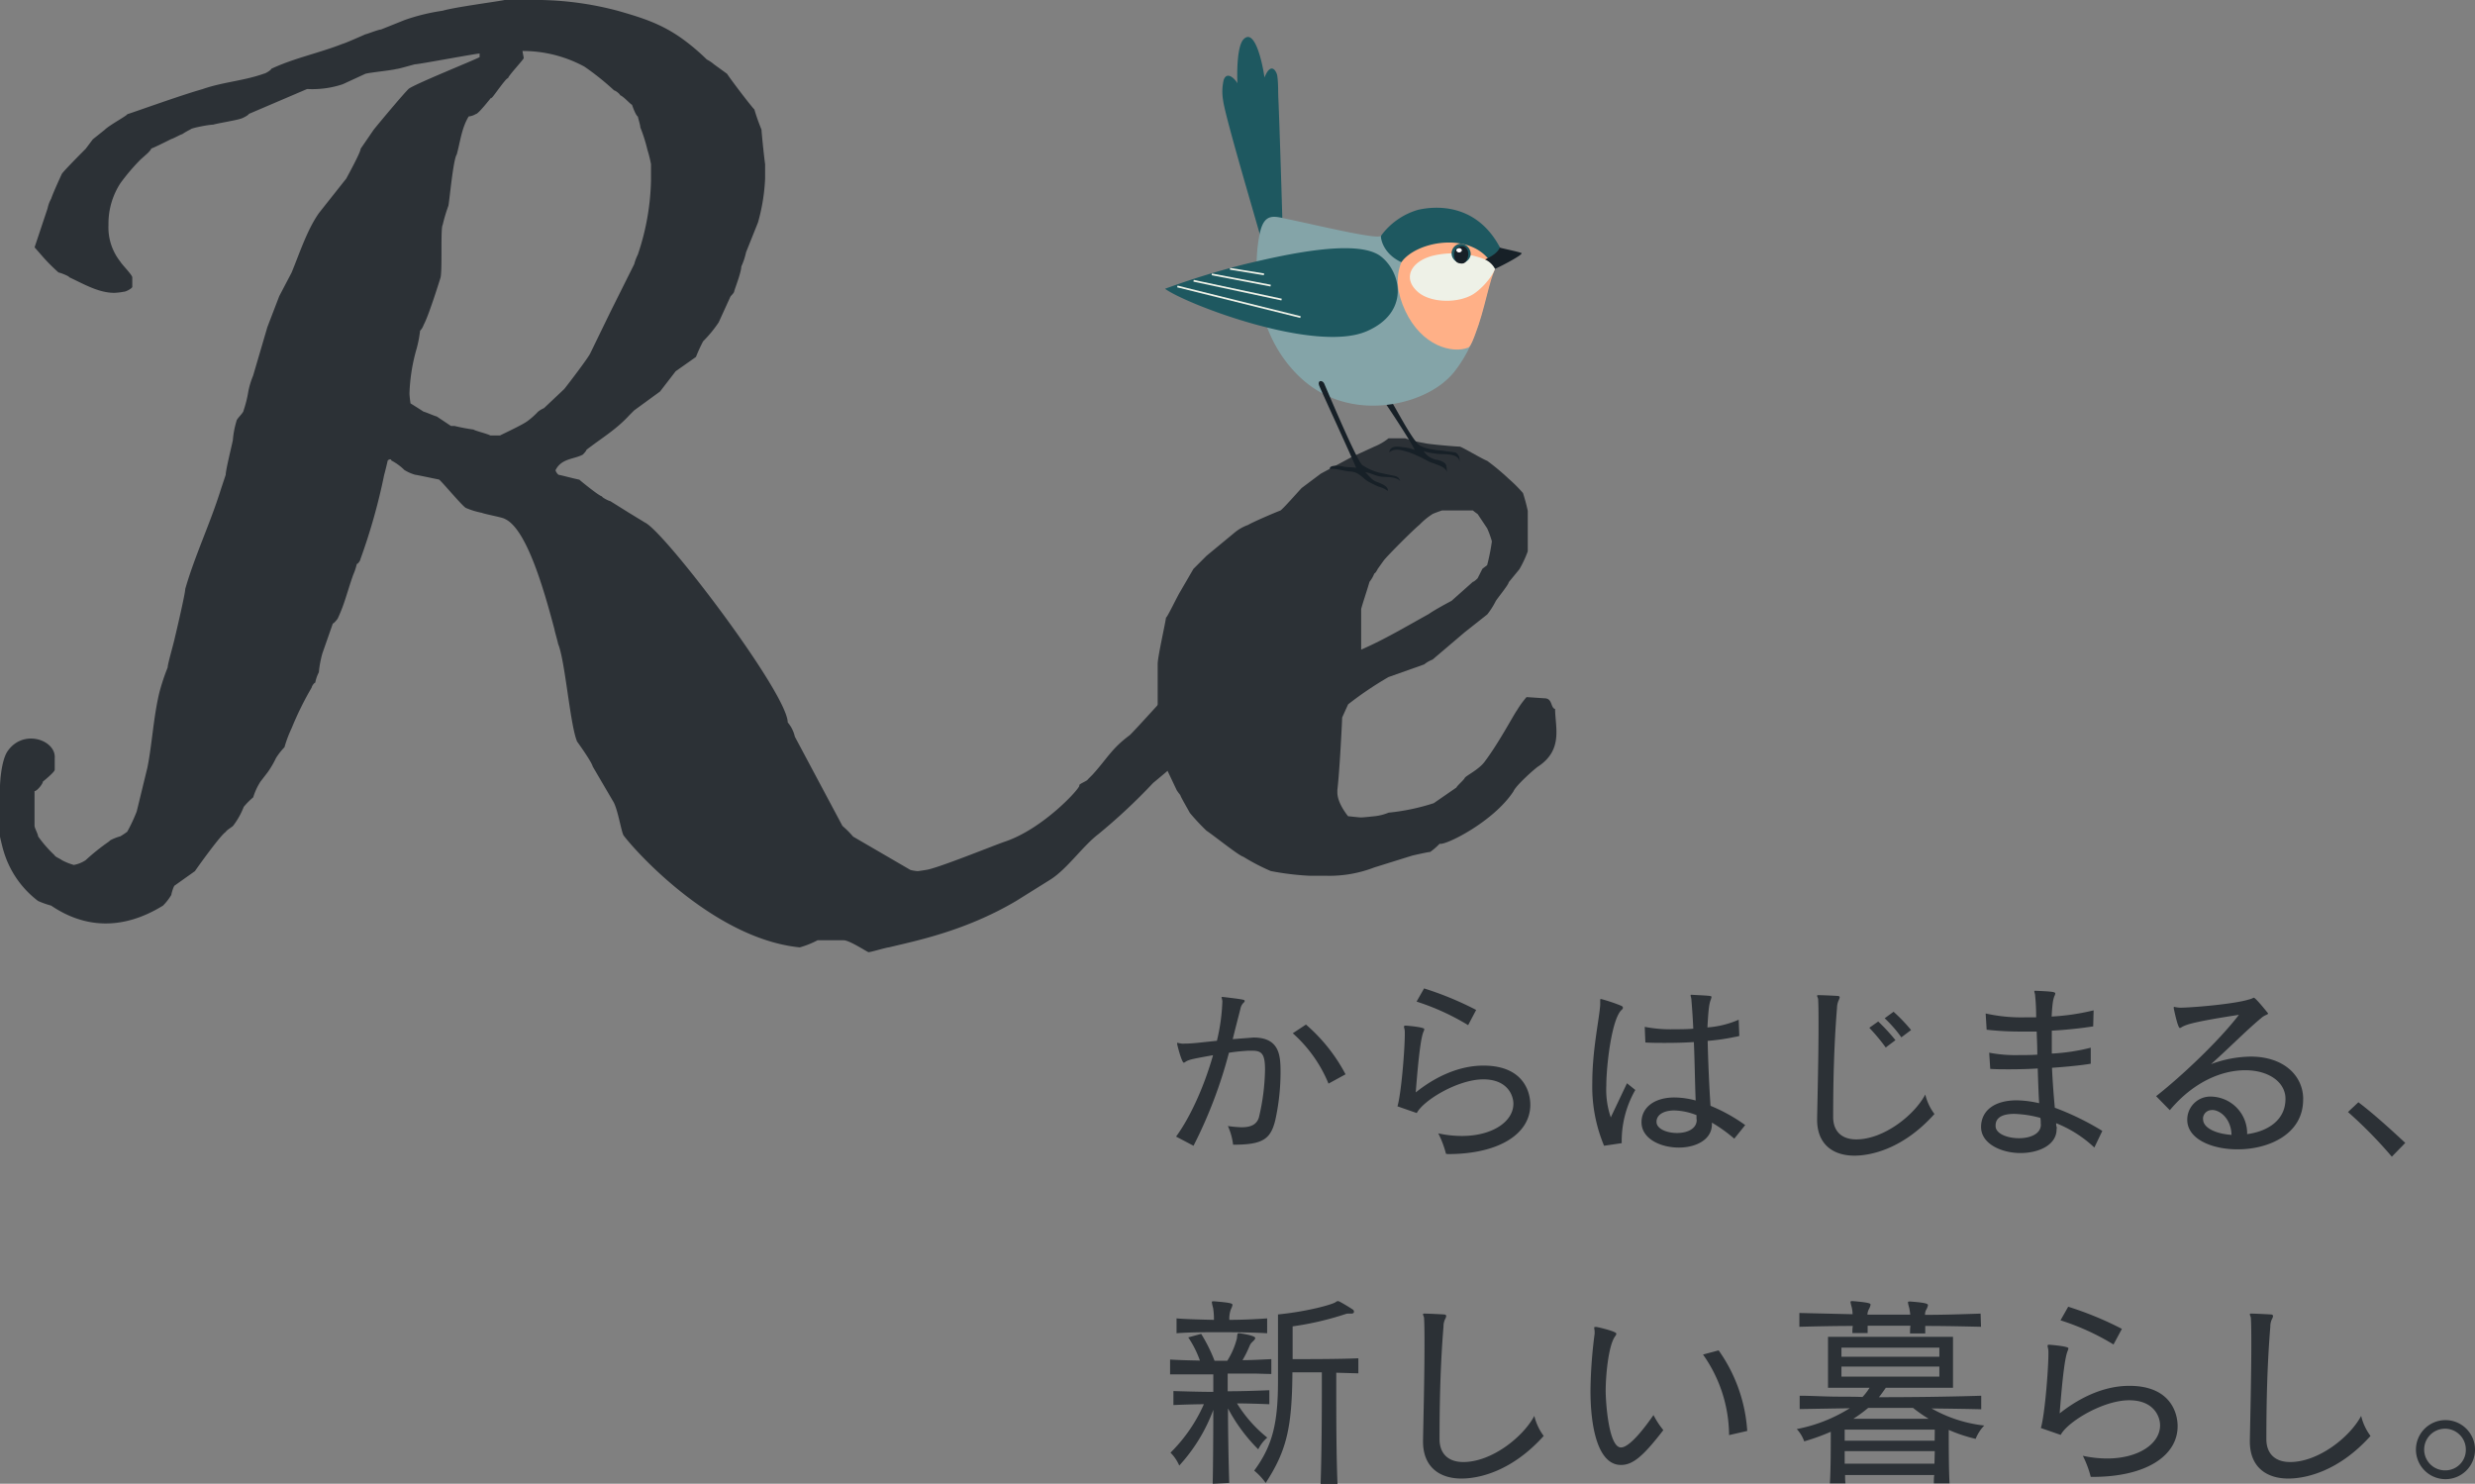 <svg xmlns="http://www.w3.org/2000/svg" viewBox="0 0 475.23 284.9"><rect x="0" y="0" width="475.23" height="284.9" fill="#808080" stroke="none"/><defs><style>.cls-1{fill:#2c3136;}.cls-2{fill:#172027;}.cls-3{fill:#1e5860;}.cls-4{fill:#84a4a8;}.cls-5{fill:#ffb087;}.cls-6{fill:#eef1e7;}.cls-7{fill:#fff;}</style></defs><g id="レイヤー_2" data-name="レイヤー 2"><g id="contents"><path class="cls-1" d="M107.15,123.6c0-.23-.68-2.51-.68-2.74-1.83-6.85-5.26-19.42-9.6-21.25-.23-.23-3.88-.91-4.34-1.14a14.66,14.66,0,0,1-3-.91c-.46,0-4.8-5.26-5.25-5.49-1.15-.22-4.35-.91-4.57-.91a8.43,8.43,0,0,1-2.06-.91,10.25,10.25,0,0,0-2.51-1.83.23.23,0,0,0-.23-.23.8.8,0,0,0-.46.23s-.46,2-.68,2.74a114.25,114.25,0,0,1-4.57,16.22c0,.23-.46.91-.69.91a11.38,11.38,0,0,1-.68,2.06c-1.15,3.2-1.6,5.48-3,8.45,0,0-.69.92-.92.92l-2,5.71a20.5,20.5,0,0,0-.69,3.66,7.19,7.19,0,0,0-.69,2c-.22,0-.68.69-.68.92A61,61,0,0,0,56,139.82a23.73,23.73,0,0,0-1.38,3.66A13,13,0,0,0,53,145.54a18.17,18.17,0,0,1-1.6,2.74L50,150.1a11.92,11.92,0,0,0-1.38,3,13.69,13.69,0,0,0-1.82,1.83,14.72,14.72,0,0,1-2.06,3.66c-.23.23-1.37.91-1.37,1.14-.91.46-5.48,6.85-5.94,7.54L33.59,170c-.23,0-.69,1.6-.69,1.83a10.71,10.71,0,0,1-1.6,2.06c-7.77,4.79-15.08,4.34-21.48,0A17.76,17.76,0,0,1,7.31,173a18.62,18.62,0,0,1-6.62-9.59c-.23-.69-.69-2.75-.69-2.75V151c0-.69.23-4.8,1.37-6.63,3-4.57,9.37-2.28,9.14,1.15v2.28c0,.46-2.28,2.28-2.28,2.28,0,.46-1.15,1.83-1.6,1.83v6.63c0,.46.68,1.6.68,2.05a24.34,24.34,0,0,0,3.2,3.66c0,.23,1.14.69,1.37.91a11.28,11.28,0,0,0,2.29.92,6,6,0,0,0,2.28-.92A40.79,40.79,0,0,1,21,161.53c0-.23,1.83-.92,2.06-.92a13,13,0,0,0,1.37-.91,31.91,31.91,0,0,0,1.82-3.88l2.06-8.46c.91-4.57,1.14-9.59,2.29-14.39a40.84,40.84,0,0,1,1.59-4.8c0-.68,1.15-4.57,1.38-5.71.22-.91,2-8.45,2-9.37,1.83-6.39,4.8-12.56,6.86-19.19l.91-2.74c0-.91,1.14-5.48,1.37-6.63a17.26,17.26,0,0,1,.69-3.65c0-.46,1.37-1.6,1.37-2.06a22.13,22.13,0,0,0,.91-3.65,15.12,15.12,0,0,1,.91-3l2.75-9.37,2.28-5.94L56,52.32c1.59-3.88,3-8.23,5.25-11.42l5.25-6.63c.23-.46,2.75-5,2.75-5.71l2.51-3.66c.91-1.14,5.48-6.62,6.63-7.76.45-.69,13-5.72,13.7-6.17v-.69c-.68,0-11.65,2.06-12.33,2.06-.23,0-3.2.91-3.66.91-.68.23-5.25.69-5.94.92l-4.34,2a18.41,18.41,0,0,1-6.85.92l-11.2,4.79c0,.23-1.37.92-1.6.92-.46.23-4.57.91-5.25,1.14-.92,0-4.34.68-4.34.91a12.48,12.48,0,0,0-1.6.92c-.23,0-1.83.91-2.06.91-.91.46-3.66,1.83-3.88,1.83,0,.23-.69.91-.69.91L27,30.62a39.07,39.07,0,0,0-3.88,4.56,14.2,14.2,0,0,0-2.29,8,10.55,10.55,0,0,0,2.29,7.08c.22.46,2.28,2.52,2.28,3v1.83c0,.23-1.14.92-1.6.92a12.7,12.7,0,0,1-1.83.22c-3,0-5.71-1.6-8.68-3,0-.22-1.83-.91-2.05-.91a34.43,34.43,0,0,1-3-3l-1.6-1.83L9.14,40a6.19,6.19,0,0,1,.68-1.83c.46-1.37,2.06-4.79,2.06-4.79.46-.69,4.11-4.34,4.57-4.8l1.37-1.83,2.29-1.83c.91-.91,4.34-2.74,4.34-3,.22,0,10.28-3.65,14.39-4.79,3.88-1.38,8-1.6,11.88-3,.23,0,1.37-.69,1.37-.92,4.34-2.05,9.14-3,13.71-4.8.23,0,3.88-1.6,4.34-1.82.23,0,2.51-.92,3-.92l4.57-1.83A38.52,38.52,0,0,1,85,2.06C87.28,1.37,96,.23,96.87,0h4.57a61.82,61.82,0,0,1,17.14,2.06c4.79,1.37,8.45,2.51,12.56,5.48a41.27,41.27,0,0,1,4.57,3.88,7.05,7.05,0,0,1,1.37.92l2.52,1.83c.91,1.37,4.56,6.16,5.25,6.85a39.22,39.22,0,0,0,1.37,3.88c0,.46.46,5,.69,6.63v2.74a36.51,36.51,0,0,1-1.37,8.45l-2.29,5.72a13,13,0,0,1-.91,2.74c0,1.14-1.37,4.57-1.37,4.8s-.69.91-.69.91l-2.28,5a23.91,23.91,0,0,1-3,3.65,31.56,31.56,0,0,0-1.37,3l-3.89,2.74-3,3.89-5,3.65-.91.92c-2.51,2.74-5.25,4.34-8.22,6.62,0,.23-.69.92-.69.92-1.6.91-4.11.68-5.25,3,0,.22.45.91.68.91s2.74.69,3.89.91c.22.23,3.88,3.2,4.34,3.2,0,.23,1.37.92,1.6.92l3.65,2.28,3,1.83c3.88,1.83,27.42,32.9,27.42,38.38a6.34,6.34,0,0,1,1.37,2.74l9.14,17.14a18,18,0,0,1,2.05,2.05l11,6.4a8,8,0,0,0,1.37.23c.23,0,1.6-.23,1.6-.23,2.06-.23,13.25-4.8,15.31-5.48,7.31-2.51,14.39-10.28,14.16-10.74-.23-.23,1.6-.91,1.6-1.14l.92-.92c2.74-3,3.65-5,7.08-7.54.45-.22,13.93-15.3,14.39-15.53l.69-.92c.45-.22,5-5.48,5.25-5.48a5.67,5.67,0,0,1,1.6-.91,45.08,45.08,0,0,1,5.26-3,17,17,0,0,1,3.65-.92c9.6,4.34-14.62,26.28-26.27,35.87a111,111,0,0,1-10.51,9.83c-3,2.28-5.94,6.62-9.14,8.68L195.11,173c-10.05,5.94-19.87,7.77-24.44,8.91-.46,0-3.43.92-3.89.92-.23,0-3.65-2.29-4.79-2.29h-5a17.52,17.52,0,0,1-3.43,1.37c-16-1.6-30.84-17.59-33.81-21.47-.46-.69-1.14-5.26-2.06-6.63l-3.88-6.63c-.23-.91-2.51-4.11-3-4.79C109.44,139.14,108.52,126.8,107.15,123.6ZM78.82,77.45s1.83,1.14,2.52,1.6c.22,0,2.28.91,2.51.91l2.74,1.83h.69a35.24,35.24,0,0,0,3.65.69c.23.23,3,.91,3.2,1.14H96c.91-.46,4.34-2.06,5.25-2.74a14.73,14.73,0,0,0,2.06-1.83,5,5,0,0,1,1.14-.68l3.88-3.66c.92-1.14,4.57-5.94,5-6.85l3.89-8,4.56-9.14a9.41,9.41,0,0,1,.69-1.83A47.22,47.22,0,0,0,125,34.73v-3.2a22.76,22.76,0,0,0-.68-2.74,31.09,31.09,0,0,0-1.37-4.34c0-.46-.46-1.83-.46-2.06-.46-.23-1.14-2.28-1.14-2.28-.23,0-1.6-1.6-2.29-1.83,0-.23-.91-.92-1.14-.92a50.77,50.77,0,0,0-5.71-4.57,24.82,24.82,0,0,0-11.88-3c0,.23.23,1.15.23,1.38s-3.2,3.65-3,3.88c-.23-.46-3.66,4.8-3.2,3.65-.23.23-2.51,3.2-3,3.2a3.23,3.23,0,0,1-1.37.46c-1.37,2.28-1.6,4.8-2.29,7.31-.68.92-1.37,8.68-1.6,9.83A31.59,31.59,0,0,0,85,43.18c-.46.69,0,9.14-.46,10.28-.22.69-2.28,7.31-3.19,8.91a3,3,0,0,1-.69,1.14A22.61,22.61,0,0,1,80,66.94a34.71,34.71,0,0,0-1.37,8.46C78.59,75.85,78.82,77.45,78.82,77.45Z"/><path class="cls-1" d="M223.89,118.58c.23,0,2.06-3.89,2.74-5l2.52-4.34,2.51-2.51,5.26-4.35a8.54,8.54,0,0,1,2.74-1.59c.68-.46,5.48-2.52,6.17-2.75.45-.22,3.65-3.88,4.11-4.34l3.65-2.74,5.94-3.2,4.35-2a10.9,10.9,0,0,0,2.74-1.6h3.2a21,21,0,0,0,3.65.91c.69.23,6.17.69,6.86.69.68.22,4.11,2.28,5.25,2.74a44.86,44.86,0,0,1,4.11,3.43,27.65,27.65,0,0,1,2.74,2.74,34.7,34.7,0,0,1,.92,3.42v7.77a21.2,21.2,0,0,1-1.6,3.43l-2.06,2.51c0,.46-2.28,3.2-2.51,3.66a15.25,15.25,0,0,1-1.6,2.51l-4.34,3.43-6.17,5.25a5.72,5.72,0,0,0-1.6.92L266.62,130a66.7,66.7,0,0,0-7.77,5.25l-1.14,2.52c0,.45-.46,10-.92,13.93v.46c0,1.6,1.15,3.43,2.06,4.57.23,0,2.06.23,2.51.23s2.52-.23,2.52-.23a9.65,9.65,0,0,0,2.74-.69,41.19,41.19,0,0,0,8.68-1.82l4.34-3c.23-.46,1.37-1.37,1.6-1.83s2.74-1.6,3.88-3.2c2.74-3.65,5.49-8.91,6.17-9.82a17.39,17.39,0,0,1,1.83-2.52l3.43.23c1.6,0,1.14,1.83,2.05,2.06,0,3.43,1.6,7.77-3.2,11-.45.23-4.34,3.66-4.79,4.8-3.89,5.94-13.26,10.51-14.17,10.06a13,13,0,0,1-1.83,1.59c-.45,0-3.42.69-3.42.69l-7.31,2.28a23.93,23.93,0,0,1-9.14,1.6h-3.2a52.13,52.13,0,0,1-7.54-.91,40,40,0,0,1-5.26-2.74c-.91-.23-5.71-4.11-7.08-5a41.92,41.92,0,0,1-3.2-3.43c-.23-.45-1.83-3.19-1.83-3.42a10.39,10.39,0,0,1-.68-.92l-2.06-4.34c0-.23-.45-1.6-.68-1.6v-1.82c0-.46-.92-4.8-.92-5V127.49C222.29,126.12,223.66,120.18,223.89,118.58ZM275.07,98.7a13.57,13.57,0,0,0-2.51,2.06c-1.14.91-5.94,5.71-6.86,6.85l-1.14,1.6s-.46.91-.68.91a5.72,5.72,0,0,1-.92,1.6c-.46,1.6-1.6,5-1.6,5.26v7.76c4.57-2,8.46-4.34,13-6.85.91-.68,3.88-2.28,4.34-2.51l4.11-3.66c.23,0,.91-.68.91-.68l.92-1.83.91-.69a39.6,39.6,0,0,0,.91-4.57,17.57,17.57,0,0,0-.91-2.51l-1.83-2.74a9.38,9.38,0,0,1-.91-.69H276.9S275.53,98.47,275.07,98.7Z"/><path class="cls-1" d="M225.82,218.24c2.77-3.78,5.42-9.7,7.1-15.63-3.63.66-4.56.82-5.19,1.21-.19.12-.31.23-.43.23-.39,0-1.28-3.43-1.28-3.66s0-.15.11-.15a6.59,6.59,0,0,0,.82.15h.39c1.64,0,3.24-.23,6.32-.54a37.38,37.38,0,0,0,1.05-7.6,3.32,3.32,0,0,0-.16-.71c0-.07,0-.11.16-.11h.11c4,.47,4.17.54,4.17.74s-.07.23-.23.39a2.17,2.17,0,0,0-.58,1.13c-.47,1.87-1,3.86-1.48,5.84l4-.31c5.14,0,5.18,3.7,5.18,6.82a43,43,0,0,1-1,9c-.9,3.75-2.46,4.76-8.11,4.76a12.2,12.2,0,0,0-1-3.59,21,21,0,0,0,2.65.24c1.6,0,2.88-.43,3.31-1.91a42,42,0,0,0,1.17-9.16c0-3-.62-3.63-2.45-3.63-.24,0-.51,0-.78,0-1.29.08-2.5.2-3.7.39A88.34,88.34,0,0,1,229.17,220Zm29.27-10.17a26.27,26.27,0,0,0-6.86-9.67l2.53-1.67a32.67,32.67,0,0,1,7.6,9.55Z"/><path class="cls-1" d="M277.65,221.55a19.43,19.43,0,0,0-1.48-3.93,21,21,0,0,0,4.52.5c5.88,0,9.9-2.76,9.9-6.19,0-1.64-1.17-4.68-5.77-4.68-4.91,0-11.54,4.05-12.78,6.47l-3.71-1.29c.74-2.49,1.41-11,1.41-13.87v-.39c0-.51-.16-.86-.16-1s.08-.24.27-.24,3.63.28,3.63.67a1.23,1.23,0,0,1-.12.43c-.43.93-.9,3.7-1.52,11.73,3-2.42,7.68-5.15,13-5.15,7.64,0,9,5,9,7.52,0,5.58-6,9.47-15.82,9.47Zm4.25-24.71a46.08,46.08,0,0,0-9.9-4.52l1.44-2.53a62.23,62.23,0,0,1,10,4.13Z"/><path class="cls-1" d="M308,220a29.47,29.47,0,0,1-2.26-12.08c0-6.43,1.36-12.31,1.52-15v-.12c0-.27,0-.54,0-.74s0-.23.19-.23a31.52,31.52,0,0,1,3.74,1.25c.32.11.43.27.43.42a.54.54,0,0,1-.19.36c-1.95,1.59-3,10.75-3,14.61a16.37,16.37,0,0,0,.86,6.08L312.4,208l1.6,1.29a19.73,19.73,0,0,0-2.61,10.21Zm25-1.36a29.25,29.25,0,0,0-4.29-3.08v.31c0,3-3.12,4.48-6.35,4.48-3.55,0-7.17-1.71-7.17-4.87v0c0-2.76,2.37-4.75,6.35-4.75a16.05,16.05,0,0,1,4.05.58c-.15-3.54-.19-8-.35-11.22-1.83.12-3.7.16-5.53.16-1.29,0-2.57,0-3.78-.08l-.12-3a26,26,0,0,0,5.65.46c1.17,0,2.42,0,3.67-.11-.08-1.83-.2-3.63-.36-5.54,0-.35-.15-.66-.15-.81s0-.16.15-.16h0c3.67.19,3.86.19,3.86.43a2.69,2.69,0,0,1-.15.54c-.24.63-.43,1.37-.63,5.3a18.32,18.32,0,0,0,6-1.48l.12,3.12a7.72,7.72,0,0,1-.93.2,39.84,39.84,0,0,1-5.15.74c.08,3.5.28,8.53.55,12.47a32.38,32.38,0,0,1,6.66,3.7Zm-7.25-3.78c0-.23,0-.47,0-.74a12.32,12.32,0,0,0-4.25-.9c-2.1,0-3.39.86-3.43,2.11v.08c0,1.36,2,2.14,3.94,2.14s3.78-.78,3.78-2.53Z"/><path class="cls-1" d="M348.91,214.69c.08-4.24.27-11.84.27-17.57,0-2,0-3.82-.07-5.15,0-.31-.2-.58-.2-.74s.08-.15.24-.15h.07c.59,0,3.08.11,3.55.15.31,0,.47.08.47.28a2,2,0,0,1-.2.58,3.61,3.61,0,0,0-.31,1.4c-.62,7.6-.74,15.09-.74,21,0,2.77,1.68,4.29,4.44,4.29,5.26,0,11.15-4.64,13.25-8.62a10,10,0,0,0,1.76,3.74c-6,6.71-12.2,8-15.36,8-4.21,0-7.17-2.26-7.17-6.89Zm13.17-13.56a36.9,36.9,0,0,0-3.15-3.78l1.71-1.21a36.28,36.28,0,0,1,3.31,3.59Zm3-1.95a24.34,24.34,0,0,0-3.2-3.66l1.71-1.25a32.07,32.07,0,0,1,3.36,3.51Z"/><path class="cls-1" d="M402.14,220.34a23.26,23.26,0,0,0-7.33-4.67c0,.23,0,.47.08.7s0,.31,0,.47c0,3-3.39,4.56-6.94,4.56s-7.56-1.72-7.56-5v-.12c.08-3,2.5-5,6.86-5a20.57,20.57,0,0,1,4.29.55c-.12-2-.2-4.37-.27-6.67-1.8.12-3.71.16-5.46.16-1.36,0-2.61,0-3.66-.08l-.2-3.11a26.64,26.64,0,0,0,5.73.46c1.09,0,2.26,0,3.51-.08,0-1.55-.08-3.07-.12-4.44-.86,0-1.75,0-2.61,0a59.1,59.1,0,0,1-7-.35l-.19-3.12a31.18,31.18,0,0,0,7.64.74c.7,0,1.36,0,2.06,0,0-1.87-.11-3.31-.19-4.05,0-.43-.16-.74-.16-.9s0-.15.2-.15c3.43.15,3.82.23,3.82.54a1.53,1.53,0,0,1-.16.47c-.19.51-.39,1-.54,3.94A43.85,43.85,0,0,0,402,194l-.08,3.08c-2.26.35-5,.66-7.95.82,0,.7,0,1.44,0,2.18s0,1.48,0,2.22a37.81,37.81,0,0,0,7.48-1.13l0,3.08c-1.83.31-4.56.58-7.44.78.11,2.61.31,5.14.54,7.67a51.8,51.8,0,0,1,9.12,4.45Zm-10.29-4.59c0-.35,0-.71-.08-1.1a21,21,0,0,0-5-.77c-2.26,0-3.59.7-3.59,2.22v.19c.08,1.44,2.3,2.26,4.48,2.26s4.21-.82,4.21-2.61Z"/><path class="cls-1" d="M442.23,211.15c0,6.62-6.58,9.54-12.58,9.54-5,0-9.67-2-9.67-5.68a4.43,4.43,0,0,1,4.6-4.45,7.07,7.07,0,0,1,6.9,7.21c3.74-.5,7.36-2.53,7.36-6.78,0-3.23-3.27-5.49-7.71-5.49s-9.86,2.14-14.5,7.67L414,210.48c4.91-3.85,12.12-10.67,15.9-15.62-8.57,1.32-9.94,1.83-10.8,2.26-.27.15-.42.27-.54.27-.39,0-1.09-3.35-1.17-3.78a.3.3,0,0,1,0-.16c0-.07,0-.11.12-.11a6.91,6.91,0,0,0,1.05.15c2.18,0,10.25-.66,13.21-1.56.66-.15.86-.35,1-.35.35,0,2.73,3,2.73,3,0,.28-.58.24-1.32.9-2.69,2.22-6.28,5.85-9.63,8.85a22.6,22.6,0,0,1,7.6-1.45c6.35,0,10,3.63,10.09,8Zm-17.49,2a1.68,1.68,0,0,0-1.72,1.41,1,1,0,0,0,0,.35c0,1.67,2.46,2.8,5.46,3C428.4,214.81,426.29,213.13,424.74,213.13Z"/><path class="cls-1" d="M459.26,222.1a84.54,84.54,0,0,0-8.42-8.58l2-1.87c3,2.26,6.39,5.38,9,7.8Z"/><path class="cls-1" d="M232.85,284.9c.08-3.37.12-9.78.12-14.19a32.46,32.46,0,0,1-6.54,10.7,7.9,7.9,0,0,0-1.68-2.48,30.18,30.18,0,0,0,6.41-9.3c-1.56,0-4.09.08-5.85.16V267.1c2.57.08,5.49.16,7.66.16,0-1.36,0-2.6,0-3.36h-4.09c-1.41,0-2.85,0-4.21,0v-2.85c1.88.12,3.85.16,5.73.2a19.56,19.56,0,0,0-2.24-4.45l2.48-.68a30.38,30.38,0,0,1,2.57,5.17h2.44a14.85,14.85,0,0,0,1.85-4.29c.08-.76.08-1,.32-1a1.73,1.73,0,0,0,.2,0c.8.12,3,.48,3,.92,0,.16-.12.32-.32.52l-.44.44a2.76,2.76,0,0,0-.28.45,22.36,22.36,0,0,1-1.4,2.84c1.84,0,3.65-.12,5.53-.2v2.85c-1.24,0-2.49-.08-3.69-.08-1.6,0-3.17,0-4.69,0v3.4c2.41,0,5.13-.08,8-.2v2.69c-2-.08-4.45-.16-6.21-.16a25.71,25.71,0,0,0,5.81,6.57,7,7,0,0,0-1.73,2.25,32.33,32.33,0,0,1-5.81-7.86c0,4.53.12,10.82.24,14.31ZM243.31,256c-2.77-.16-5.81-.2-8.86-.2s-6,0-8.54.2v-2.85c2,.16,5,.24,7.18.28a12.71,12.71,0,0,0-.16-2.28,8.11,8.11,0,0,1-.24-1.08c0-.12,0-.2.28-.2h.16c3.44.28,3.52.44,3.52.72a3,3,0,0,1-.28.76,5,5,0,0,0-.32,2.08c2.41,0,4.89-.12,7.26-.28Zm10.26,28.94c.2-5.41.24-13.31.24-18.16V263.5h-5.65c-.08,10.58-1.08,15-5.13,21.24a12.25,12.25,0,0,0-2.21-2.36c3.61-4.89,4.57-9.3,4.57-17.28V252.39c5.69-.56,10.46-1.92,11.07-2.36a.73.73,0,0,1,.44-.2,1,1,0,0,1,.28.08c.68.36,1.64.92,2.48,1.48a.53.53,0,0,1,.32.48c0,.2-.16.36-.48.36h0c-.24,0-.44,0-.6,0a1.81,1.81,0,0,0-.64.12,58.11,58.11,0,0,1-10.06,2.33v6.29c3,0,9,0,12.62-.16v2.89l-4.24-.12v3.24c0,4.81,0,12.63.24,18.12Z"/><path class="cls-1" d="M273.24,276.52c.08-4.37.28-12.18.28-18.07,0-2.09,0-3.93-.08-5.3,0-.32-.2-.6-.2-.76s.08-.16.24-.16h.08c.69,0,3.09.12,3.65.16.32,0,.48.12.48.32a1.58,1.58,0,0,1-.2.56,3.14,3.14,0,0,0-.32,1.45c-.64,7.77-.76,15.51-.76,21.6,0,2.85,1.72,4.41,4.57,4.41,5.41,0,11.46-4.77,13.63-8.86a10.39,10.39,0,0,0,1.8,3.85c-6.21,6.9-12.54,8.18-15.79,8.18-4.33,0-7.38-2.33-7.38-7.1Z"/><path class="cls-1" d="M311.24,281.29c-4.37,0-5.85-7.09-5.85-14.27a90.32,90.32,0,0,1,.8-10.94c0-.12,0-.24,0-.32,0-.36-.08-.6-.08-.76s0-.2.2-.2a.78.78,0,0,1,.28,0c.84.16,3.77.88,3.77,1.28a1.05,1.05,0,0,1-.28.56c-1.29,1.89-1.77,7.66-1.77,10.42,0,2.09.56,10.87,2.93,10.87.52,0,2.12-.28,6.25-6.22a16.25,16.25,0,0,0,1.89,2.89C315.49,279.65,313.52,281.29,311.24,281.29ZM332,275.56v-.28a27,27,0,0,0-5-15.19l3-.8a30,30,0,0,1,5.49,15.47Z"/><path class="cls-1" d="M371.32,284.82c0-.44,0-1.12.08-1.6H354.28c0,.48,0,1.16.08,1.6h-3c.17-2.56.17-7.17.17-9.9a41,41,0,0,1-5.1,1.84A6.68,6.68,0,0,0,345,274.4a29.66,29.66,0,0,0,10.18-4l-9.62.16V268c2,0,4,.12,6.06.16s4.08,0,6,.08a10.48,10.48,0,0,0,1.36-1.77H351v-9.78h24v9.78H362.1c-.36.52-.92,1.33-1.33,1.81,6.38,0,13.23-.08,19.65-.28v2.6c-3-.08-6.58-.12-9.54-.16A26.28,26.28,0,0,0,381,273.72a7.85,7.85,0,0,0-1.65,2.56,29.29,29.29,0,0,1-5.17-1.72c0,2.69,0,7.54.16,10.26Zm9.06-30.06c-3.49-.08-7.1-.16-10.71-.16,0,.44,0,.92,0,1.44h-2.92c0-.48,0-1,.08-1.48h-8.22c0,.44,0,.88,0,1.4h-2.93c0-.44,0-.88.08-1.36-3.52,0-7,.08-10.26.16v-2.65l10.22.24a6.62,6.62,0,0,0-.16-1.32,8,8,0,0,1-.24-1c0-.16.08-.2.32-.2h.12c3.33.28,3.41.48,3.41.68a2.38,2.38,0,0,1-.28.8,2.39,2.39,0,0,0-.32,1.12c2.69,0,5.53,0,8.22,0a11.52,11.52,0,0,0-.2-1.32,8,8,0,0,1-.24-1c0-.16.08-.2.32-.2h.12c3.28.24,3.4.48,3.4.72a2.58,2.58,0,0,1-.28.76,1.9,1.9,0,0,0-.28,1.08c3.57,0,7.18-.12,10.67-.24Zm-8,4h-18.8v1.76h18.8Zm0,3.64h-18.8v1.93h18.8Zm-.88,12.11H354.2v2.12h17.28Zm0,4.13H354.2c0,.6,0,1.76,0,2.4h17.24Zm-12.79-8.3a27.68,27.68,0,0,1-2.85,2.09h14.47a29,29,0,0,1-3-2.09Z"/><path class="cls-1" d="M401.45,283.58a19.61,19.61,0,0,0-1.52-4.05,21.78,21.78,0,0,0,4.65.52c6.05,0,10.18-2.84,10.18-6.37,0-1.69-1.2-4.81-5.93-4.81-5.05,0-11.87,4.17-13.15,6.65l-3.81-1.32c.77-2.57,1.45-11.35,1.45-14.27v-.4c0-.52-.16-.88-.16-1.08s.08-.24.28-.24,3.72.28,3.72.68a1.21,1.21,0,0,1-.12.44c-.44,1-.92,3.81-1.56,12.06,3.13-2.48,7.9-5.29,13.39-5.29,7.86,0,9.26,5.17,9.26,7.74,0,5.73-6.13,9.74-16.28,9.74Zm4.37-25.42a46.29,46.29,0,0,0-10.18-4.64l1.48-2.61a64.48,64.48,0,0,1,10.31,4.25Z"/><path class="cls-1" d="M432,276.52c.08-4.37.28-12.18.28-18.07,0-2.09,0-3.93-.08-5.3,0-.32-.2-.6-.2-.76s.08-.16.24-.16h.08c.68,0,3.09.12,3.65.16.32,0,.48.12.48.32a1.58,1.58,0,0,1-.2.56,3.14,3.14,0,0,0-.32,1.45c-.64,7.77-.76,15.51-.76,21.6,0,2.85,1.72,4.41,4.57,4.41,5.41,0,11.46-4.77,13.63-8.86a10.39,10.39,0,0,0,1.8,3.85c-6.21,6.9-12.55,8.18-15.79,8.18-4.33,0-7.38-2.33-7.38-7.1Z"/><path class="cls-1" d="M463.89,278.33a5.67,5.67,0,1,1,5.69,5.69A5.68,5.68,0,0,1,463.89,278.33Zm9.58,0a4,4,0,1,0-3.93,4A3.93,3.93,0,0,0,473.47,278.33Z"/><path class="cls-2" d="M271.65,86.4a8.37,8.37,0,0,0-2.4-.53c-.91-.18-2.4-.3-2.49,1,1.09-1,2.69-.32,3.86,0a27.7,27.7,0,0,1,3.71,1.74c1.06.52,3.21.85,3.52,2.08-.09-.53,0-1.32-.39-1.73a3.53,3.53,0,0,0-1.76-.7,3.84,3.84,0,0,1-2.34-1.62,14,14,0,0,0,3.48.55c.86,0,3.5.06,3.35,1.48a1.56,1.56,0,0,0-.67-1.76c-.3-.11-1.79-.24-2.17-.32-.74-.15-3-.14-4.66-1-1.44-.75-5.27-8.41-5.75-8.84a1.9,1.9,0,0,0-1,.56S270.8,84.53,271.65,86.4Z"/><path class="cls-3" d="M246.26,43.58c0-1-.61-20.77-.79-24.48-.08-1.48,0-3.07-.22-4.55-.09-.69-1.14-2.92-2.46.33-.17-1.48-1.65-9.73-4-7.35-1.36,1.38-1.26,7.07-1.19,8.46-.52-.91-2-2.36-2.63-.66a9.69,9.69,0,0,0-.12,3.91c.35,3.14,7.22,26.05,7.41,27.06A28.51,28.51,0,0,0,246.26,43.58Z"/><path class="cls-4" d="M268.23,77.43c4-.77,8.48-2.79,11.1-6.15A26,26,0,0,0,282.49,66c2.79-6.24,3.15-13,5.52-16.45-7.61-10.42-17.1-9.51-22.86-4.25-.8.73-12.64-2.14-18-3.25-2.4-.5-4.39-1.3-5.25,2.74-1,4.49-2,18,7.29,27.23C256.87,79.64,266.33,77.8,268.23,77.43Z"/><path class="cls-2" d="M253.32,74.09c.42,1.06,6.77,14.81,7.07,15.74-.52-.13-1.92-.1-2.46-.24s-2.78-.44-2.58.51c.63-.3,3,.4,3.77.42,1.88.06,2.46,1.32,3.7,2a20.38,20.38,0,0,0,1.94.94,4.79,4.79,0,0,1,1.72.81c.15-1-1.61-1.54-2.25-1.79-.92-.38-1.32-1.12-2.08-1.79,1,.07,2,.76,3.32.86,1,.07,2.65,0,3.39.81-.31-.82-.66-.9-1.48-1.06l-2.22-.47a10.08,10.08,0,0,1-3.62-1.56c-1.25-1.24-7.15-15.38-7.3-15.66C253.87,72.93,252.9,73,253.32,74.09Z"/><path class="cls-5" d="M283.24,64.23c1.95-5,2.55-10,4.13-13.35-3.3-7.2-14.7-8.7-18.29-.53-1.19,2.95-.8,6,.75,9.34,3.14,6.72,9,8.27,12.09,7.06C282.42,66.55,283.12,64.56,283.24,64.23Z"/><path class="cls-3" d="M265.18,49.26c3.83,3,5.61,10.69-2.72,14.33-9.84,4.3-34.58-5.11-38.76-8.14a151.12,151.12,0,0,1,15.92-4.87C246.33,49,260.65,45.68,265.18,49.26Z"/><rect class="cls-6" x="237.7" y="45.75" width="0.34" height="24.37" transform="translate(124.24 274.79) rotate(-76.03)"/><rect class="cls-6" x="237.48" y="47.08" width="0.34" height="17.28" transform="translate(133.45 276.46) rotate(-77.93)"/><rect class="cls-6" x="238.15" y="48" width="0.34" height="11.51" transform="translate(140.83 277.77) rotate(-79.19)"/><rect class="cls-6" x="239.29" y="48.84" width="0.34" height="6.61" transform="translate(149.44 280.09) rotate(-80.74)"/><path class="cls-3" d="M265.15,45.3a13.48,13.48,0,0,1,7.09-5c3.29-.77,11.28-1.4,15.84,7.35a9.92,9.92,0,0,1-2,2.44c-4.06-5.61-14.15-3.75-17,.26C265.66,48.74,265.14,46,265.15,45.3Z"/><path class="cls-6" d="M275.09,49.11c-4.29,1.12-5.88,4.45-2.7,7.06,2.44,2,7.57,2.11,10.48.32,1.38-.85,3.68-3.17,4.25-5.07a3.8,3.8,0,0,0-1.87-1.56A16.66,16.66,0,0,0,275.09,49.11Z"/><path class="cls-2" d="M285.16,49.83c.55-.31,2.26-1,2.82-2.28.71.2,4.21.92,4.2,1.08,0,.44-4,2.51-5.12,3A4.06,4.06,0,0,0,285.16,49.83Z"/><path class="cls-3" d="M282.39,48.89a1.84,1.84,0,1,1-1.8-2.09A2,2,0,0,1,282.39,48.89Z"/><path class="cls-2" d="M280.07,50.51c.56.15,1.09.17,1.44-.34a2.44,2.44,0,0,0,.39-1.61,1.44,1.44,0,0,0-.87-1.27,1.53,1.53,0,0,0-1.8,1.36C279.15,49.3,279.34,50.31,280.07,50.51Z"/><path class="cls-7" d="M280.71,48.07a.57.57,0,0,1-1.09,0c0-.24.25-.42.55-.42A.51.51,0,0,1,280.71,48.07Z"/></g></g></svg>